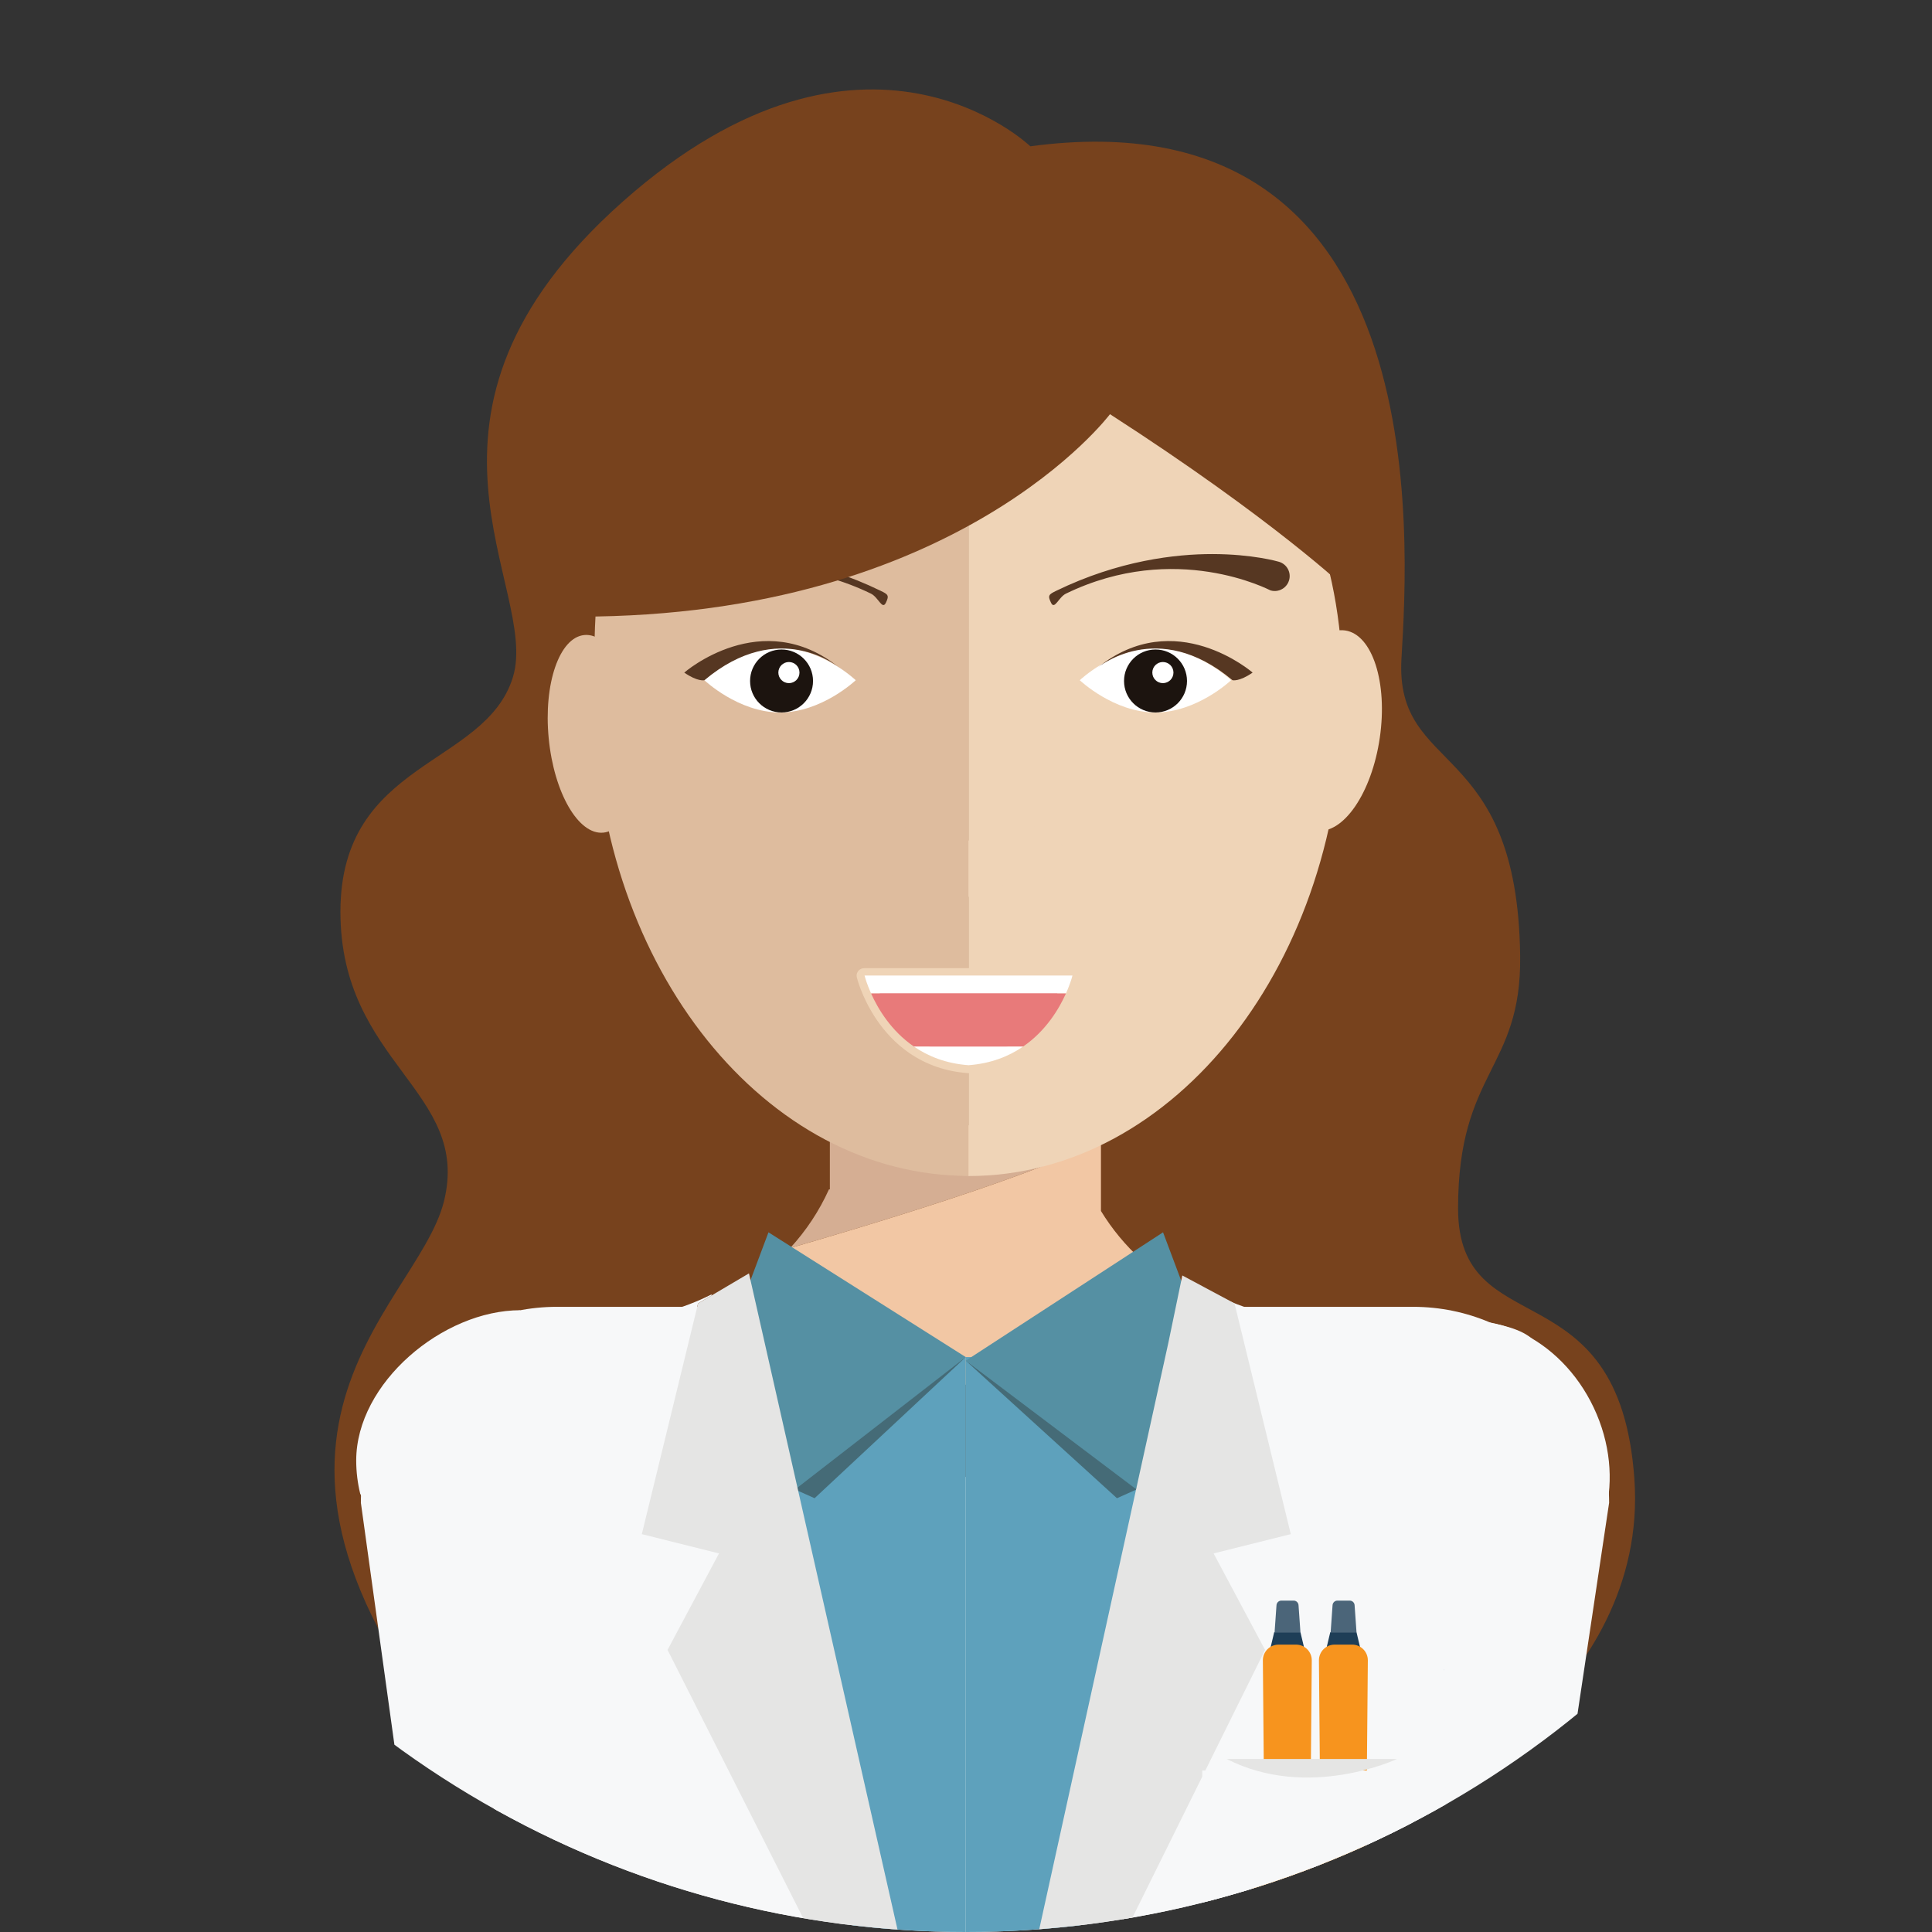 <?xml version="1.0" encoding="utf-8"?>
<!-- Generator: Adobe Illustrator 15.1.0, SVG Export Plug-In . SVG Version: 6.00 Build 0)  -->
<!DOCTYPE svg PUBLIC "-//W3C//DTD SVG 1.1//EN" "http://www.w3.org/Graphics/SVG/1.1/DTD/svg11.dtd">
<svg version="1.1" id="_x2014_ÎÓÈ_x5F_1" xmlns="http://www.w3.org/2000/svg" xmlns:xlink="http://www.w3.org/1999/xlink"
	 x="0px" y="0px" width="571.877px" height="571.878px" viewBox="322.719 0 571.877 571.878"
	 enable-background="new 322.719 0 571.877 571.878" xml:space="preserve">
<rect x="322.719" y="0" width="571.877" height="571.878" fill="#333333" stroke="none"/>
<g>
	<defs>
		<circle id="SVGID_1_" cx="608.658" cy="285.939" r="285.939"/>
	</defs>
	<clipPath id="SVGID_2_">
		<use xlink:href="#SVGID_1_"  overflow="visible"/>
	</clipPath>
	<g clip-path="url(#SVGID_2_)">
		<circle fill="none" cx="608.658" cy="285.939" r="285.939"/>
		<g>
			<path fill="#77421D" d="M627.702,43.305c0,0-49.012-47.07-120.487,16.234c-71.475,63.306-24.506,114.359-32.674,140.908
				c-8.168,26.547-51.053,24.504-51.053,69.432s38.801,53.096,30.631,85.77c-8.168,32.674-76.952,71.458,14.914,174.176
				l271.752,5.282c0,0,70.17-34.026,65.715-97.333c-4.455-63.305-52.188-39.24-52.188-80.084c0-40.842,18.796-40.982,18.38-74.73
				c-0.798-64.646-37.175-53.338-35.134-88.055C739.604,160.187,748.188,27.071,627.702,43.305z"/>
			<path fill="#F7F8F9" d="M760.975,698.851c0,32.033-20.819,58-46.502,58H511.238c-25.684,0-46.502-25.967-46.502-58
				L429.54,444.826c0-32.031,25.967-58,58-58h253.483c32.031,0,58,25.969,58,58L760.975,698.851z"/>
			<g>
				<path fill="#D5AE93" d="M648.606,333.093H568.36v18.971h-0.271c-2.883,6.4-6.779,12.246-11.465,17.354
					c13.527-3.891,79.521-23.174,91.981-32.598L648.606,333.093L648.606,333.093z"/>
				<path fill="#F2C7A4" d="M648.606,358.457v-21.639c-12.462,9.424-78.455,28.707-91.982,32.6
					c-5.338,5.818-11.701,10.678-18.822,14.266c7.848,11.193,18.334,20.396,30.561,26.707v17.646h0.102v1.199h76.273v-1.199h3.871
					v-19.336c10.98-6.268,20.422-14.924,27.613-25.266C664.78,377.939,655.185,369.224,648.606,358.457z"/>
			</g>
			<g>
				<g>
					<polygon fill="#5B5D5D" points="586.438,422.73 595.21,436.666 608.632,437.179 608.632,409.865 590.05,412.408 					"/>
					<polygon fill="#5B5D5D" points="627.21,412.408 608.632,409.865 608.632,437.179 622.052,436.666 630.823,422.73 					"/>
				</g>
			</g>
			<polygon fill="#5EA1BC" points="608.589,401.703 586.765,401.703 558.226,440.761 554.61,498.667 608.589,686.08 			"/>
			<polygon fill="#456B77" points="608.589,401.703 563.837,443.476 553.884,439.025 			"/>
			<polygon fill="#5590A3" points="550.192,364.769 608.589,401.703 558.226,440.761 540.317,391.07 			"/>
			<polygon fill="#5EA1BC" points="608.589,401.703 630.413,401.703 658.952,440.761 662.622,501.171 608.589,684.289 			"/>
			<polygon fill="#456B77" points="608.589,402.765 653.341,443.476 663.292,439.025 			"/>
			<polygon fill="#5590A3" points="666.985,364.769 608.589,402.765 658.952,440.761 676.858,391.07 			"/>
			<g>
				<g>
					<path fill="#F16328" d="M607.021,676.75c0.01,0,0.021,0,0.029,0l0,0C607.042,676.75,607.03,676.75,607.021,676.75z"/>
					<path fill="#F7F8F9" d="M753.386,602.171c-2.198-38.139-3.049-74.9-3.152-107.783l-0.033-0.084l0.03-0.117
						c0-0.076,0-0.158,0-0.236l0.058,0.035l26.258-97.367c-6.389-6.424-26.748-6.074-26.748-6.074H710.24v-0.014
						c-9.992-0.494-19.428-3.088-27.879-7.352c-0.057,0.072-0.111,0.145-0.162,0.219l4.107,2.426l16.648,68.285l-22.844,5.713
						l15.229,28.553l-77.48,153.266l-6.637,18.945v96.268c50.771-0.338,99.164-10.67,143.316-29.135l-1.947-129.051L753.386,602.171
						z"/>
				</g>
				<path fill="none" d="M607.021,676.75c0.01,0,0.021,0,0.029,0l0,0C607.042,676.75,607.03,676.75,607.021,676.75z"/>
				<polygon fill="#E5E5E4" points="611.224,660.583 611.224,659.605 608.044,659.605 608.044,661.058 609.679,665 				"/>
				<g>
					<path fill="#E5E5E4" d="M609.679,665l-1.635-3.941v95.805c0.205,0,0.408,0.004,0.615,0.004c0.854,0,1.711-0.01,2.562-0.016
						v-96.268L609.679,665z"/>
				</g>
			</g>
			<g>
				<path fill="none" d="M750.229,494.185l0.059-0.201l-0.059-0.033C750.229,494.027,750.229,494.109,750.229,494.185z"/>
				<path fill="none" d="M607.052,676.75L607.052,676.75c-0.01,0-0.021,0-0.03,0C607.03,676.75,607.042,676.75,607.052,676.75z"/>
				<path fill="#084869" d="M750.231,494.388c0-0.066,0-0.135-0.003-0.201l-0.03,0.117L750.231,494.388z"/>
				<g>
					<path fill="#4BC3D0" d="M607.052,676.75L607.052,676.75c-0.01,0-0.021,0-0.03,0C607.03,676.75,607.042,676.75,607.052,676.75z"
						/>
					<path fill="#F7F8F9" d="M469.762,515.822c-0.242,4.941-0.484,9.633-0.729,14.002l-0.016,4.092l-2.965,99.615l-1.273,42.822
						l-1.268,51.67c44.521,18.506,93.33,28.758,144.529,28.838v-95.803l-11.961-28.852l-11.873-17.453l-63.891-126.381
						l15.229-28.553l-22.846-5.713l16.646-68.285l4.111-2.426c-0.053-0.074-0.109-0.146-0.162-0.219
						c-8.451,4.264-17.889,6.855-27.881,7.352v0.014h-35.02c0.006,0.07,0.01,0.141,0.016,0.209
						c-0.226-0.002,6.581-2.923,6.356-2.923c-22.963,0-48.606,21.519-48.606,44.481c0,3.395,0.416,6.688,1.184,9.846"/>
				</g>
			</g>
			<polygon fill="#E5E5E4" points="609.642,665.068 549.878,401.06 544.415,376.921 533.46,383.396 529.349,385.822 512.7,454.107 
				535.546,459.82 520.317,488.373 			"/>
			<polygon fill="#E5E5E4" points="704.794,454.107 688.146,385.822 687.964,385.714 672.69,377.541 668.552,397.494 
				609.642,665.068 697.181,488.373 681.95,459.82 			"/>
			
				<ellipse transform="matrix(-0.904 0.427 -0.427 -0.904 1637.024 495.705)" fill="#F7F8F9" cx="762.934" cy="431.395" rx="34.682" ry="41.749"/>
			<g>
				<path fill="#E5E5E4" d="M751.468,608.048c-20.723-14.449-63.344-21.729-101.902-23.783l-18.771,38.309l121.996,5.744
					L751.468,608.048z"/>
			</g>
			<path fill="#EFD4B7" d="M702.047,214.105c-2.38,16.363,2.206,30.59,10.229,31.77c8.043,1.188,16.479-11.117,18.866-27.486
				c2.384-16.355-2.209-30.582-10.231-31.768C712.881,185.437,704.436,197.738,702.047,214.105z"/>
			<path fill="#DEBC9E" d="M511.822,215.923c1.568,16.148-3.166,29.826-10.527,30.541c-7.367,0.721-14.6-11.789-16.16-27.943
				c-1.555-16.152,3.164-29.826,10.527-30.549C503.033,187.263,510.281,199.769,511.822,215.923z"/>
			<g>
				<path fill="#DEBC9E" d="M606.849,92.201c-97.457-2.621-108.367,37.745-108.367,113.968c0,77.312,48.301,140.137,108.367,141.861
					c0.852,0.023,1.689,0.082,2.529,0.082h0.004V92.158C608.538,92.174,607.692,92.224,606.849,92.201z"/>
				<path fill="#EFD4B7" d="M720.286,206.169c0-78.387-47.129-114.057-108.395-114.057c-0.838,0-1.676,0.028-2.512,0.045v255.955
					C670.636,348.111,720.286,284.562,720.286,206.169z"/>
			</g>
			<g>
				<path fill="none" d="M579.737,290.75c0,6.301,5.105,11.408,11.409,11.408h18.233v-22.816h-18.233
					C584.845,279.341,579.737,284.449,579.737,290.75z"/>
				<path fill="none" d="M627.312,302.158c6.303,0,11.408-5.107,11.408-11.408s-5.105-11.408-11.408-11.408h-17.932v22.816H627.312
					L627.312,302.158z"/>
			</g>
			<path fill="#563722" d="M517.979,174.882c-1.61-0.271-3.007-1.432-3.503-3.104c-0.691-2.34,0.646-4.795,2.982-5.486
				c0.315-0.094,7.833-2.277,19.721-2.285c10.852-0.008,27.681,1.871,46.208,10.869c2.195,1.062,2.609,1.365,1.542,3.559
				c-1.063,2.195-2.217-1.652-4.409-2.719c-32.495-15.773-60.288-1.033-60.556-0.953
				C519.296,174.958,518.619,174.992,517.979,174.882z"/>
			<g>
				<g>
					<g>
						<g>
							<path fill="#DEBC9E" d="M606.528,252.716c0,4.605-5.395,8.338-12.041,8.338c-6.65,0-12.039-3.732-12.039-8.338
								c0-4.602,5.389-8.334,12.039-8.334C601.136,244.382,606.528,248.115,606.528,252.716z"/>
						</g>
						<path fill="#EFD4B7" d="M637.753,252.716c0,4.605-5.389,8.338-12.037,8.338c-6.65,0-12.041-3.732-12.041-8.338
							c0-4.602,5.391-8.334,12.041-8.334C632.364,244.382,637.753,248.115,637.753,252.716z"/>
					</g>
				</g>
				<g>
					<path fill="#DEBC9E" d="M597.722,257.13c0,4.514,5.188,8.189,11.66,8.328v-16.656
						C602.909,248.939,597.722,252.615,597.722,257.13z"/>
					<path fill="#EFD4B7" d="M609.763,248.794c-0.129,0-0.254,0.004-0.381,0.008v16.656c0.127,0.002,0.252,0.006,0.381,0.006
						c6.648,0,12.039-3.73,12.039-8.334S616.411,248.794,609.763,248.794z"/>
				</g>
			</g>
			<g>
				<g>
					<g>
						<path fill="#E87A7A" d="M578.63,288.681c0,0,0.312,1.312,1.078,3.297c1.701,4.41,5.664,12.365,13.5,17.76
							c4.201,2.893,9.514,5.062,16.193,5.559c6.682-0.494,11.992-2.652,16.193-5.543c7.836-5.395,11.797-13.365,13.5-17.775
							c0.77-1.986,1.078-3.295,1.078-3.295H578.63V288.681z"/>
						<path fill="#EFD4B7" d="M609.401,317.658c-0.059,0-0.115-0.002-0.173-0.008c-6.47-0.479-12.31-2.48-17.354-5.955
							c-8.404-5.783-12.604-14.281-14.363-18.832c-0.811-2.102-1.152-3.488-1.166-3.547c-0.172-0.701-0.012-1.354,0.436-1.92
							c0.446-0.568,1.129-0.811,1.852-0.811h61.545c0.725,0,1.404,0.24,1.854,0.811c0.443,0.566,0.604,1.264,0.434,1.967
							c-0.014,0.057-0.354,1.422-1.168,3.523c-1.756,4.551-5.957,13.033-14.361,18.818c-5.049,3.475-10.887,5.473-17.354,5.951
							C609.519,317.662,609.46,317.658,609.401,317.658z M581.88,291.292c0.008,0,0.018-0.053,0.021-0.033
							c1.562,4.043,5.277,11.537,12.641,16.605c4.307,2.963,9.305,4.666,14.859,5.104c5.555-0.438,10.555-2.174,14.859-5.137
							c7.361-5.066,11.078-12.521,12.641-16.562c0.008-0.021,0.016,0.027,0.021,0.027H581.88V291.292z"/>
					</g>
					<path fill="#FFFFFF" d="M625.597,309.755h-32.389c4.201,2.895,9.514,5.057,16.193,5.549
						C616.083,314.81,621.396,312.648,625.597,309.755z"/>
				</g>
				<g>
					<path fill="#FFFFFF" d="M578.63,288.759c0,0,0.312,1.273,1.078,3.258c0.238,0.619,0.523,1.311,0.857,2.053h57.674
						c0.334-0.742,0.619-1.434,0.855-2.053c0.77-1.982,1.078-3.258,1.078-3.258H578.63z"/>
					<path fill="#E87A7A" d="M580.565,294.068c2.033,4.541,5.904,11.053,12.643,15.688h32.389
						c6.736-4.635,10.607-11.145,12.645-15.688H580.565z"/>
				</g>
			</g>
			<path fill="#FFFFFF" d="M576.019,201.345c0,0-10.027,9.547-22.398,9.547s-22.398-9.547-22.398-9.547s10.027-9.547,22.398-9.547
				S576.019,201.345,576.019,201.345z"/>
			<path fill="#FFFFFF" d="M687.128,201.345c0,0-10.029,9.547-22.4,9.547c-12.369,0-22.396-9.547-22.396-9.547
				s10.027-9.547,22.396-9.547C677.099,191.798,687.128,201.345,687.128,201.345z"/>
			<g>
				<circle fill="#1C140F" cx="554.06" cy="201.573" r="9.317"/>
				<circle fill="#FFFFFF" cx="556.241" cy="199.085" r="3.127"/>
			</g>
			<g>
				<circle fill="#1C140F" cx="664.756" cy="201.573" r="9.319"/>
				<circle fill="#FFFFFF" cx="666.938" cy="199.085" r="3.127"/>
			</g>
		</g>
		<circle fill="none" cx="608.658" cy="285.939" r="285.939"/>
		<path fill="#4B6579" d="M700.562,475.179l-0.562,7.967h7.652l-0.562-7.967c-0.025-0.775-0.667-1.395-1.444-1.395h-3.639
			C701.229,473.783,700.592,474.402,700.562,475.179z"/>
		<circle fill="none" cx="608.658" cy="285.939" r="285.939"/>
		<polygon fill="#1E3E57" points="699.883,483.146 698.811,487.658 708.727,487.658 707.655,483.146 		"/>
		<circle fill="none" cx="608.658" cy="285.939" r="285.939"/>
		<path fill="#F7941E" d="M714.086,558.851c0-1.938-0.836-3.781-2.316-5.027c-0.793-0.666-1.294-1.67-1.281-2.789l0.521-59.535
			c0.023-2.584-2.063-4.689-4.646-4.689h-5.184c-2.584,0-4.672,2.105-4.648,4.689l0.522,59.535c0.011,1.119-0.49,2.123-1.284,2.789
			c-1.479,1.246-2.315,3.092-2.315,5.027v6.389c0,1.463,1.186,2.646,2.651,2.646h15.334c1.464,0,2.647-1.186,2.647-2.646
			L714.086,558.851L714.086,558.851z"/>
		<circle fill="none" cx="608.658" cy="285.939" r="285.939"/>
		<path fill="#4B6579" d="M717.157,475.179l-0.562,7.967h7.653l-0.562-7.967c-0.025-0.775-0.664-1.395-1.445-1.395h-3.639
			C717.825,473.783,717.186,474.402,717.157,475.179z"/>
		<circle fill="none" cx="608.658" cy="285.939" r="285.939"/>
		<polygon fill="#1E3E57" points="716.479,483.146 715.404,487.658 725.32,487.658 724.25,483.146 		"/>
		<circle fill="none" cx="608.658" cy="285.939" r="285.939"/>
		<path fill="#F7941E" d="M730.68,558.851c0-1.938-0.835-3.781-2.314-5.027c-0.791-0.666-1.293-1.67-1.283-2.789l0.521-59.535
			c0.023-2.584-2.064-4.689-4.646-4.689h-5.182c-2.584,0-4.672,2.105-4.649,4.689l0.521,59.535c0.012,1.119-0.488,2.123-1.283,2.789
			c-1.48,1.246-2.316,3.092-2.316,5.027v6.389c0,1.463,1.188,2.646,2.651,2.646h15.334c1.464,0,2.647-1.186,2.647-2.646V558.851
			L730.68,558.851z"/>
		<circle fill="none" cx="608.658" cy="285.939" r="285.939"/>
		<rect x="678.595" y="524.074" fill="#F7F8F9" width="62.19" height="91.252"/>
		<circle fill="none" cx="608.658" cy="285.939" r="285.939"/>
		<path fill="#E5E5E4" d="M685.83,520.671h50.392C736.222,520.671,710.045,533.015,685.83,520.671z"/>
		<circle fill="none" cx="608.658" cy="285.939" r="285.939"/>
		<path fill="#77421D" d="M651.278,122.599c0,0-44.809,59.93-157.3,59.93c0,0,1.02-119.858,112.55-119.858
			c111.532,0,114.771,111.698,114.771,111.698S699.851,153.904,651.278,122.599z"/>
		<circle fill="none" cx="608.658" cy="285.939" r="285.939"/>
		<path fill="#563722" d="M571.15,197.625c0,0-17.701-14.943-39.93,3.723c0,0-1.985,0.504-5.956-2.26
			C525.265,199.085,548.208,179.099,571.15,197.625z"/>
		<circle fill="none" cx="608.658" cy="285.939" r="285.939"/>
		<path fill="#563722" d="M698.8,174.761c-0.267-0.08-28.061-14.818-60.556,0.953c-2.191,1.066-3.345,4.914-4.409,2.719
			c-1.067-2.191-0.653-2.492,1.542-3.559c18.527-8.996,35.356-10.875,46.207-10.869c11.887,0.01,19.405,2.191,19.721,2.285
			c2.338,0.693,3.674,3.148,2.982,5.486c-0.497,1.674-1.894,2.834-3.504,3.105C700.143,174.992,699.466,174.958,698.8,174.761z"/>
		<circle display="none" fill="none" cx="608.658" cy="285.939" r="285.939"/>
		<path fill="#563722" d="M647.611,197.625c0,0,17.701-14.943,39.93,3.723c0,0,1.986,0.504,5.955-2.26
			C693.496,199.085,670.554,179.099,647.611,197.625z"/>
	</g>
	<g clip-path="url(#SVGID_2_)">
	</g>
</g>
</svg>
